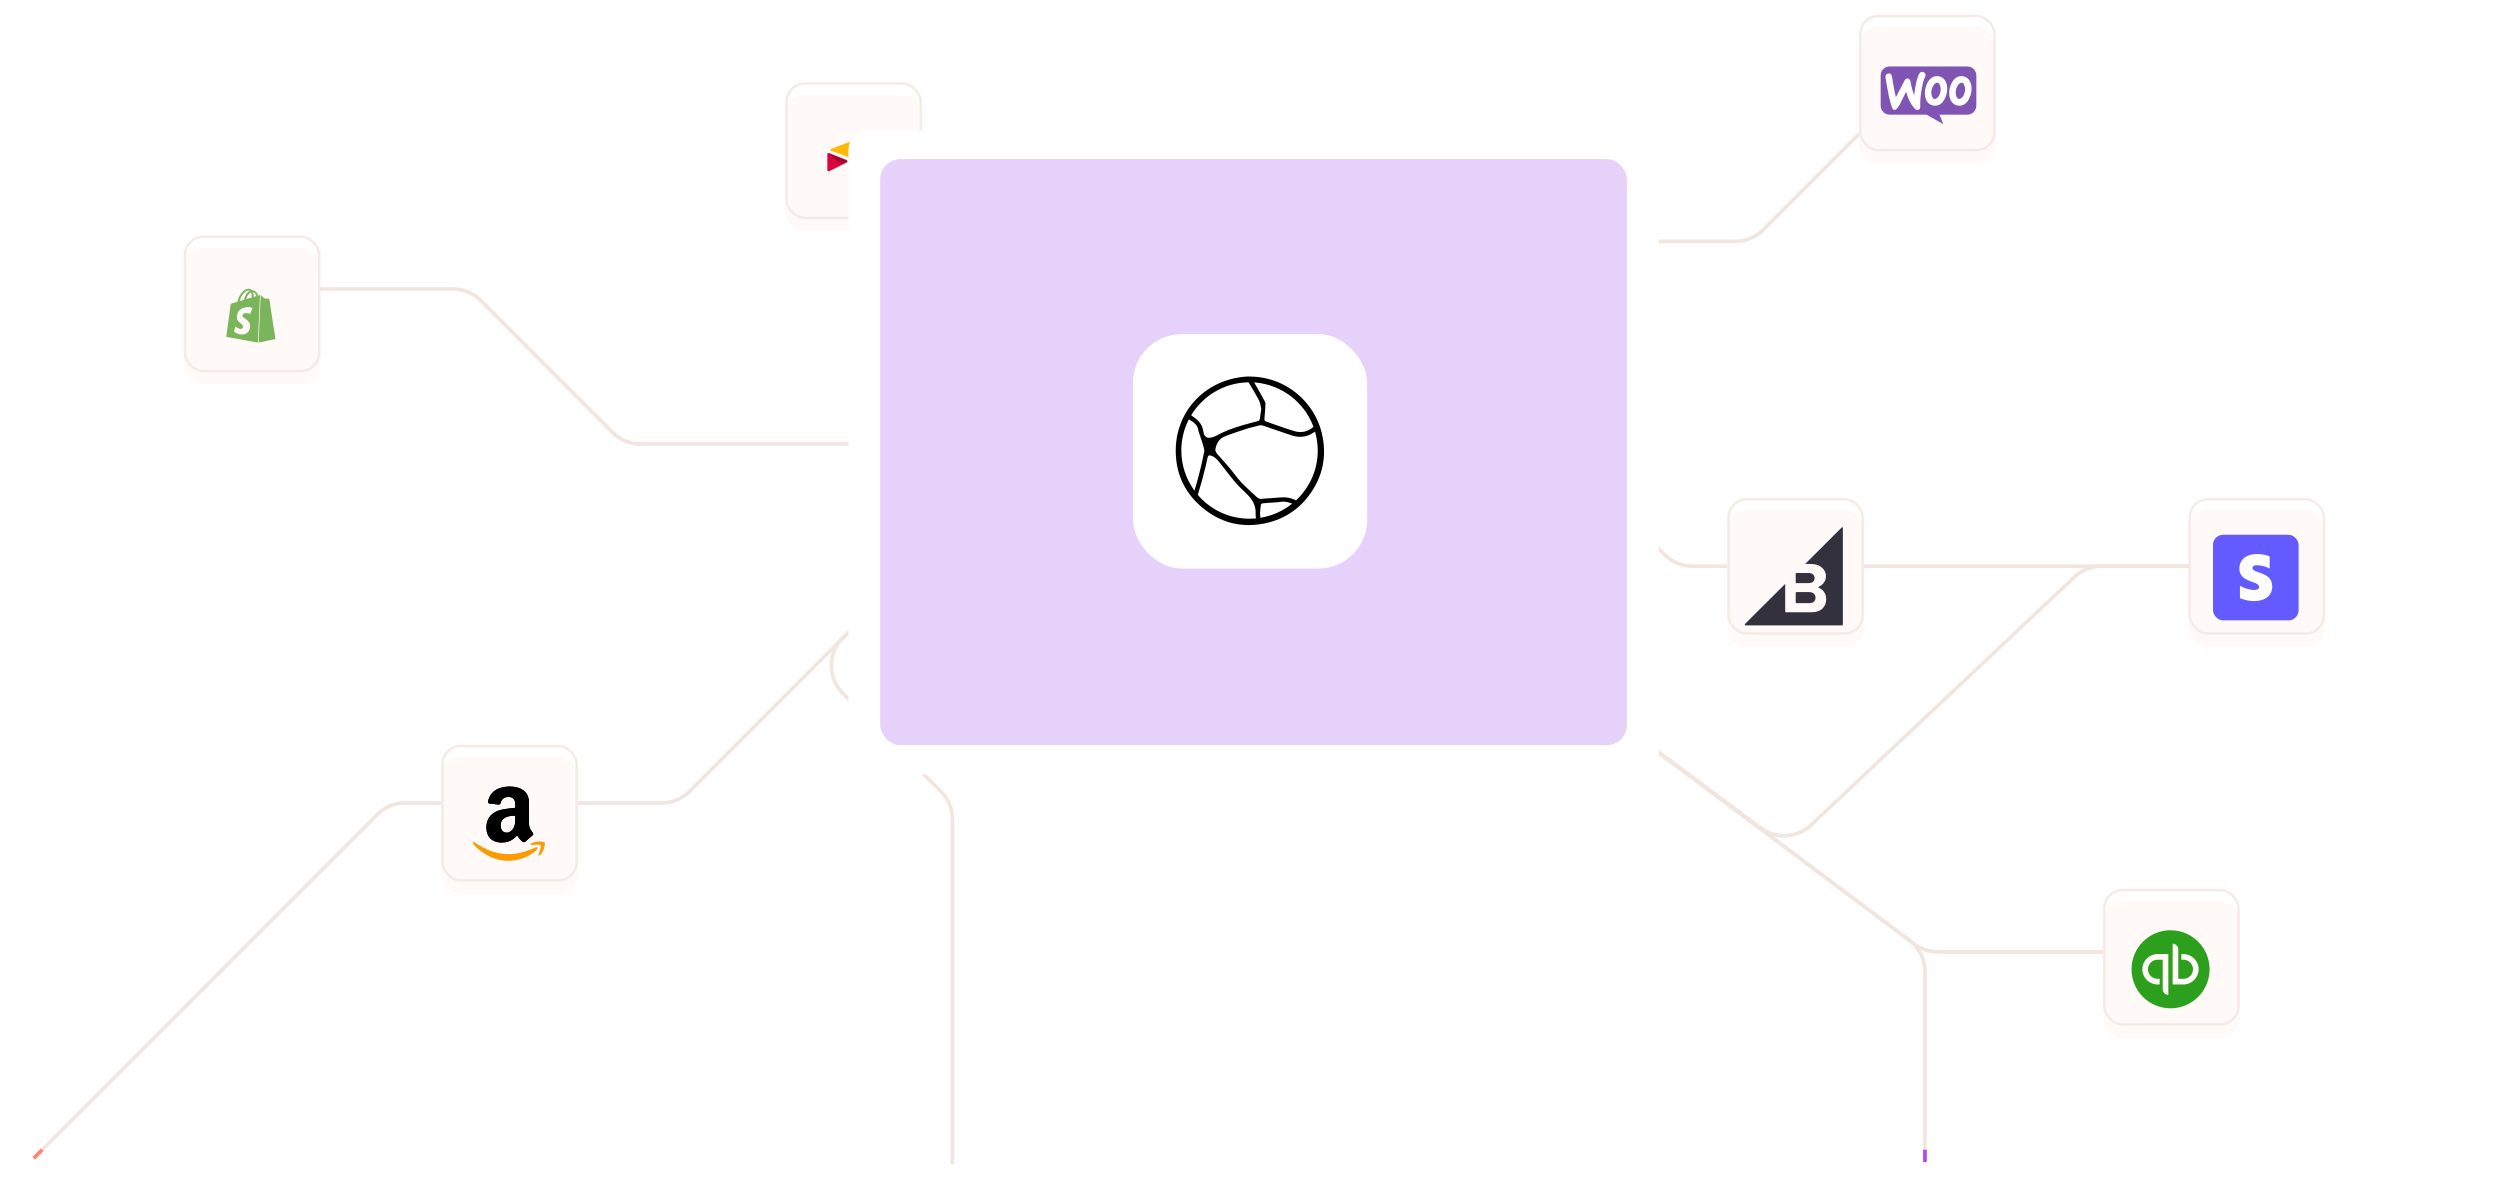 <svg width="993" height="470" viewBox="0 0 993 470" fill="none" xmlns="http://www.w3.org/2000/svg">
<g clip-path="url(#clip0_14583_5611)">
<path d="M491.243 156.974H393.95C389.838 156.974 385.892 155.338 382.985 152.428L348.45 117.871C345.542 114.961 343.908 111.014 343.908 106.897V82.772" stroke="#F1E5DF" stroke-width="1.454"/>
<path d="M878.481 378.122H769.748C766.398 378.122 763.138 377.037 760.456 375.028L624.292 273.067C621.61 271.058 618.35 269.973 615 269.973H530.984C522.418 269.973 515.475 263.024 515.475 254.454V230.69" stroke="#F1E5DF" stroke-width="1.454"/>
<path d="M764.588 461.537V385.892C764.588 381.001 762.284 376.396 758.37 373.466L624.292 273.067C621.61 271.058 618.35 269.973 615 269.973H530.984C522.418 269.973 515.475 263.024 515.475 254.454V230.69" stroke="#F1E5DF" stroke-width="1.454"/>
<path d="M895.444 224.87H834.71C830.761 224.87 826.961 226.378 824.084 229.086L719.279 327.753C713.806 332.905 705.431 333.391 699.401 328.906L624.28 273.036C621.605 271.046 618.361 269.973 615.028 269.973H530.984C522.418 269.973 515.475 263.024 515.475 254.454V230.69" stroke="#F1E5DF" stroke-width="1.454"/>
<path d="M13.374 460.082L149.866 323.5C152.774 320.59 156.719 318.955 160.832 318.955H262.848C266.96 318.955 270.905 317.32 273.813 314.41L373.776 214.381C376.684 211.471 380.629 209.836 384.742 209.836H487.366" stroke="#F1E5DF" stroke-width="1.454"/>
<path d="M494.635 182.193L576.362 100.413C579.269 97.503 583.215 95.868 587.327 95.868H689.343C693.456 95.868 697.401 94.233 700.309 91.322L761.499 30.092C764.407 27.181 768.352 25.546 772.465 25.546" stroke="#F1E5DF" stroke-width="1.454"/>
<path d="M487.366 209.836H384.742C380.629 209.836 376.684 211.471 373.776 214.381L334.762 253.421C328.704 259.483 328.704 269.308 334.762 275.369L373.776 314.41C376.684 317.32 378.318 321.217 378.318 325.333C378.318 354.951 378.318 444.59 378.318 462.507" stroke="#F1E5DF" stroke-width="1.454"/>
<path d="M477.672 176.373H254.37C250.257 176.373 246.312 174.738 243.404 171.828L190.938 119.326C188.03 116.417 184.085 114.781 179.972 114.781H122.421" stroke="#F1E5DF" stroke-width="1.454"/>
<path d="M895.444 224.87H672.142C668.029 224.87 664.084 223.235 661.176 220.325L608.709 167.824C605.801 164.914 601.856 163.279 597.744 163.279H540.193" stroke="#F1E5DF" stroke-width="1.454"/>
<path d="M491.243 156.974H393.95C389.838 156.974 385.892 155.338 382.985 152.428L348.45 117.871C345.542 114.961 343.908 111.014 343.908 106.897V82.772" stroke="#FFBA17" stroke-width="1.454" stroke-dasharray="4.85 775.7"/>
<path d="M878.481 378.122H769.748C766.398 378.122 763.138 377.037 760.456 375.028L624.292 273.067C621.61 271.058 618.35 269.973 615 269.973H530.984C522.418 269.973 515.475 263.024 515.475 254.454V230.69" stroke="#B148F1" stroke-width="1.454" stroke-dasharray="4.85 484.81"/>
<path d="M764.588 461.537V385.892C764.588 381.001 762.284 376.396 758.37 373.466L624.292 273.067C621.61 271.058 618.35 269.973 615 269.973H530.984C522.418 269.973 515.475 263.024 515.475 254.454V230.69" stroke="#B148F1" stroke-width="1.454" stroke-dasharray="4.85 484.81"/>
<path d="M895.444 224.87H834.71C830.761 224.87 826.961 226.378 824.084 229.086L719.279 327.753C713.806 332.905 705.431 333.391 699.401 328.906L624.28 273.036C621.605 271.046 618.361 269.973 615.028 269.973H530.984C522.418 269.973 515.475 263.024 515.475 254.454V230.69" stroke="#B148F1" stroke-width="1.454" stroke-dasharray="4.85 484.81"/>
<path d="M13.374 460.082L149.866 323.5C152.774 320.59 156.719 318.955 160.832 318.955H262.848C266.96 318.955 270.905 317.32 273.813 314.41L373.776 214.381C376.684 211.471 380.629 209.836 384.742 209.836H487.366" stroke="#FF866F" stroke-width="1.454" stroke-dasharray="4.85 484.81"/>
<path d="M494.635 182.193L576.362 100.413C579.269 97.503 583.215 95.868 587.327 95.868H689.343C693.456 95.868 697.401 94.233 700.309 91.322L761.499 30.092C764.407 27.181 768.352 25.546 772.465 25.546" stroke="#30A5FF" stroke-width="1.454" stroke-dasharray="4.85 484.81"/>
<path d="M487.366 209.836H384.742C380.629 209.836 376.684 211.471 373.776 214.381L334.762 253.421C328.704 259.483 328.704 269.308 334.762 275.369L373.776 314.41C376.684 317.32 378.318 321.217 378.318 325.333C378.318 354.951 378.318 444.59 378.318 462.507" stroke="#FF866F" stroke-width="1.454" stroke-dasharray="3.88 484.81"/>
<path d="M477.672 176.373H254.37C250.257 176.373 246.312 174.738 243.404 171.828L190.938 119.326C188.03 116.417 184.085 114.781 179.972 114.781H122.421" stroke="#FFBA17" stroke-width="1.454" stroke-dasharray="4.85 484.81"/>
<path d="M895.444 224.87H672.142C668.029 224.87 664.084 223.235 661.176 220.325L608.709 167.824C605.801 164.914 601.856 163.279 597.744 163.279H540.193" stroke="#30A5FF" stroke-width="1.454" stroke-dasharray="4.85 484.81"/>
</g>
<g filter="url(#filter0_di_14583_5611)">
<rect x="72.986" y="93.541" width="54.281" height="54.317" rx="7.757" fill="#FFF9F7" shape-rendering="crispEdges"/>
<g clip-path="url(#clip1_14583_5611)">
<g clip-path="url(#clip2_14583_5611)">
<path d="M102.73 131.205L109.406 129.812C109.406 129.812 106.997 114.095 106.977 113.991C106.961 113.887 106.872 113.82 106.782 113.82C106.692 113.82 104.997 113.698 104.997 113.698C104.997 113.698 103.818 112.561 103.666 112.439C103.624 112.406 103.597 112.388 103.554 112.373L102.708 131.205H102.73ZM99.374 119.896C99.374 119.896 98.624 119.517 97.732 119.517C96.394 119.517 96.341 120.326 96.341 120.535C96.341 121.635 99.338 122.066 99.338 124.666C99.338 126.714 98.006 128.021 96.187 128.021C94.009 128.021 92.912 126.714 92.912 126.714L93.51 124.853C93.51 124.853 94.661 125.804 95.619 125.804C96.244 125.804 96.521 125.318 96.521 124.972C96.521 123.528 94.066 123.461 94.066 121.082C94.034 119.086 95.519 117.142 98.532 117.142C99.695 117.142 100.267 117.464 100.267 117.464L99.392 119.887L99.374 119.896ZM98.874 110.548C99 110.548 99.125 110.582 99.249 110.669C98.338 111.084 97.339 112.131 96.928 114.231C96.321 114.421 95.732 114.592 95.18 114.747C95.661 113.154 96.821 110.557 98.874 110.557V110.548ZM100.017 113.18V113.3C99.319 113.507 98.552 113.732 97.802 113.957C98.233 112.371 99.035 111.597 99.731 111.306C99.909 111.753 100.017 112.355 100.017 113.18ZM100.515 111.186C101.158 111.252 101.571 111.96 101.838 112.752C101.515 112.854 101.158 112.959 100.766 113.079V112.854C100.766 112.183 100.677 111.631 100.515 111.185V111.186ZM103.284 112.337C103.265 112.337 103.228 112.355 103.212 112.355C103.195 112.355 102.944 112.422 102.551 112.543C102.16 111.442 101.463 110.428 100.23 110.428H100.124C99.767 109.994 99.336 109.808 98.962 109.808C96.088 109.808 94.715 113.267 94.285 115.024C93.18 115.35 92.376 115.592 92.286 115.626C91.662 115.816 91.644 115.833 91.572 116.402C91.503 116.814 89.879 128.951 89.879 128.951L102.426 131.224L103.284 112.337Z" fill="#7AB55C"/>
</g>
</g>
</g>
<rect x="73.471" y="94.026" width="53.312" height="53.347" rx="7.272" stroke="#F5EAE6" stroke-width="0.97"/>
<g filter="url(#filter1_di_14583_5611)">
<rect x="175.248" y="295.834" width="54.281" height="54.317" rx="7.757" fill="#FFF9F7" shape-rendering="crispEdges"/>
<g clip-path="url(#clip3_14583_5611)">
<path d="M212.826 331.779C200.682 337.558 193.146 332.723 188.321 329.786C188.023 329.601 187.515 329.829 187.956 330.335C189.563 332.284 194.83 336.981 201.706 336.981C208.586 336.981 212.679 333.227 213.191 332.572C213.699 331.923 213.34 331.564 212.826 331.779H212.826ZM216.237 329.895C215.911 329.471 214.254 329.392 213.211 329.52C212.167 329.644 210.599 330.282 210.735 330.666C210.805 330.809 210.948 330.745 211.666 330.68C212.385 330.608 214.4 330.354 214.82 330.903C215.242 331.456 214.177 334.089 213.983 334.514C213.795 334.938 214.055 335.048 214.408 334.765C214.756 334.482 215.386 333.75 215.809 332.714C216.229 331.672 216.485 330.219 216.237 329.895Z" fill="#FF9900"/>
<path fill-rule="evenodd" clip-rule="evenodd" d="M204.661 319.986C204.661 321.503 204.699 322.767 203.933 324.114C203.314 325.209 202.334 325.882 201.239 325.882C199.745 325.882 198.874 324.743 198.874 323.063C198.874 319.745 201.847 319.143 204.661 319.143V319.986ZM208.586 329.474C208.329 329.704 207.957 329.72 207.666 329.567C206.374 328.494 206.144 327.996 205.433 326.972C203.298 329.151 201.787 329.802 199.016 329.802C195.743 329.802 193.191 327.782 193.191 323.736C193.191 320.577 194.905 318.426 197.341 317.375C199.454 316.444 202.405 316.28 204.661 316.022V315.519C204.661 314.594 204.732 313.499 204.19 312.699C203.714 311.982 202.805 311.687 202.006 311.687C200.522 311.687 199.197 312.447 198.874 314.024C198.808 314.375 198.551 314.72 198.201 314.736L194.423 314.331C194.106 314.26 193.755 314.002 193.843 313.515C194.713 308.938 198.847 307.559 202.547 307.559C204.442 307.559 206.916 308.062 208.411 309.497C210.305 311.265 210.124 313.625 210.124 316.192V322.258C210.124 324.081 210.88 324.88 211.592 325.866C211.843 326.216 211.898 326.638 211.581 326.901C210.787 327.563 209.374 328.795 208.597 329.485L208.586 329.474" fill="black"/>
<path d="M212.826 331.779C200.682 337.558 193.146 332.723 188.321 329.786C188.023 329.601 187.515 329.829 187.956 330.335C189.563 332.284 194.83 336.981 201.706 336.981C208.586 336.981 212.679 333.227 213.191 332.572C213.699 331.923 213.34 331.564 212.826 331.779H212.826ZM216.237 329.895C215.911 329.471 214.254 329.392 213.211 329.52C212.167 329.644 210.599 330.282 210.735 330.666C210.805 330.809 210.948 330.745 211.666 330.68C212.385 330.608 214.4 330.354 214.82 330.903C215.242 331.456 214.177 334.089 213.983 334.514C213.795 334.938 214.055 335.048 214.408 334.765C214.756 334.482 215.386 333.75 215.809 332.714C216.229 331.672 216.485 330.219 216.237 329.895Z" fill="#FF9900"/>
<path fill-rule="evenodd" clip-rule="evenodd" d="M204.661 319.986C204.661 321.503 204.699 322.767 203.933 324.114C203.314 325.209 202.334 325.882 201.239 325.882C199.745 325.882 198.874 324.743 198.874 323.063C198.874 319.745 201.847 319.143 204.661 319.143V319.986ZM208.586 329.474C208.329 329.704 207.957 329.72 207.666 329.567C206.374 328.494 206.144 327.996 205.433 326.972C203.298 329.151 201.787 329.802 199.016 329.802C195.743 329.802 193.191 327.782 193.191 323.736C193.191 320.577 194.905 318.426 197.341 317.375C199.454 316.444 202.405 316.28 204.661 316.022V315.519C204.661 314.594 204.732 313.499 204.19 312.699C203.714 311.982 202.805 311.687 202.006 311.687C200.522 311.687 199.197 312.447 198.874 314.024C198.808 314.375 198.551 314.72 198.201 314.736L194.423 314.331C194.106 314.26 193.755 314.002 193.843 313.515C194.713 308.938 198.847 307.559 202.547 307.559C204.442 307.559 206.916 308.062 208.411 309.497C210.305 311.265 210.124 313.625 210.124 316.192V322.258C210.124 324.081 210.88 324.88 211.592 325.866C211.843 326.216 211.898 326.638 211.581 326.901C210.787 327.563 209.374 328.795 208.597 329.485L208.586 329.474" fill="black"/>
</g>
</g>
<rect x="175.733" y="296.319" width="53.312" height="53.347" rx="7.272" stroke="#F5EAE6" stroke-width="0.97"/>
<g filter="url(#filter2_di_14583_5611)">
<rect x="311.921" y="32.706" width="54.281" height="54.317" rx="7.757" fill="#FFF9F7" shape-rendering="crispEdges"/>
<g clip-path="url(#clip4_14583_5611)">
<path d="M337.524 51.486L330.184 54.244C329.775 54.398 329.78 54.924 330.19 55.072L337.562 57.727C338.209 57.96 338.93 57.96 339.578 57.727L346.949 55.072C347.36 54.924 347.364 54.398 346.956 54.244L339.616 51.486C338.946 51.234 338.194 51.234 337.524 51.486Z" fill="#FFBA05"/>
</g>
<g clip-path="url(#clip5_14583_5611)">
<path d="M340.24 59.818V67.543C340.24 67.91 340.592 68.162 340.917 68.026L349.17 64.654C349.358 64.575 349.481 64.383 349.481 64.17V56.446C349.481 56.078 349.13 55.827 348.805 55.962L340.552 59.334C340.364 59.413 340.24 59.605 340.24 59.818Z" fill="#39CAFF"/>
</g>
<g clip-path="url(#clip6_14583_5611)">
<path d="M336.37 59.673L334.166 60.765L333.942 60.876L329.289 63.164C328.994 63.31 328.617 63.09 328.617 62.753V56.393C328.617 56.271 328.678 56.166 328.759 56.087C328.794 56.052 328.832 56.023 328.872 56.001C328.983 55.932 329.142 55.914 329.277 55.969L336.333 58.838C336.692 58.984 336.72 59.499 336.37 59.673Z" fill="#DC043B"/>
</g>
<g clip-path="url(#clip7_14583_5611)">
<path d="M336.37 59.354L334.166 60.356L328.759 56.063C328.793 56.031 328.832 56.005 328.872 55.984C328.983 55.921 329.142 55.904 329.277 55.954L336.333 58.587C336.692 58.721 336.72 59.195 336.37 59.354Z" fill="black" fill-opacity="0.25"/>
</g>
</g>
<rect x="312.405" y="33.191" width="53.312" height="53.347" rx="7.272" stroke="#F5EAE6" stroke-width="0.97"/>
<g filter="url(#filter3_di_14583_5611)">
<rect x="869.273" y="197.821" width="54.281" height="54.317" rx="7.757" fill="#FFF9F7" shape-rendering="crispEdges"/>
<g clip-path="url(#clip8_14583_5611)">
<path fill-rule="evenodd" clip-rule="evenodd" d="M879 207.559H913V241.559H879V207.559Z" fill="#635BFF"/>
<path fill-rule="evenodd" clip-rule="evenodd" d="M894.674 220.776C894.674 219.977 895.328 219.662 896.416 219.662C897.98 219.662 899.952 220.138 901.516 220.98V216.152C899.808 215.472 898.125 215.208 896.425 215.208C892.251 215.208 889.48 217.384 889.48 221.022C889.48 226.692 897.292 225.791 897.292 228.239C897.292 229.182 896.467 229.488 895.32 229.488C893.611 229.488 891.435 228.791 889.71 227.848V232.735C891.622 233.56 893.552 233.908 895.32 233.908C899.595 233.908 902.536 231.792 902.536 228.111C902.502 221.991 894.674 223.079 894.674 220.776Z" fill="white"/>
</g>
</g>
<rect x="869.758" y="198.306" width="53.312" height="53.347" rx="7.272" stroke="#F5EAE6" stroke-width="0.97"/>
<g filter="url(#filter4_di_14583_5611)">
<rect x="686.074" y="197.821" width="54.281" height="54.317" rx="7.757" fill="#FFF9F7" shape-rendering="crispEdges"/>
<path d="M713.557 226.762H718.474C719.872 226.762 720.758 225.992 720.758 224.756C720.758 223.59 719.872 222.75 718.474 222.75H713.557C713.394 222.75 713.254 222.89 713.254 223.03V226.483C713.277 226.645 713.394 226.762 713.557 226.762Z" fill="#34313F"/>
<path d="M713.557 234.717H718.637C720.198 234.717 721.131 233.924 721.131 232.524C721.131 231.311 720.245 230.331 718.637 230.331H713.557C713.394 230.331 713.254 230.471 713.254 230.611V234.414C713.277 234.6 713.394 234.717 713.557 234.717Z" fill="#34313F"/>
<path d="M731.548 204.644L717.006 219.155H719.383C723.088 219.155 725.279 221.488 725.279 224.031C725.279 226.037 723.927 227.507 722.483 228.16C722.25 228.253 722.25 228.58 722.506 228.673C724.184 229.326 725.372 231.076 725.372 233.129C725.372 236.022 723.438 238.331 719.686 238.331H709.386C709.223 238.331 709.083 238.191 709.083 238.051V227.064L693.119 242.975C692.91 243.185 693.049 243.558 693.352 243.558H731.734C731.874 243.558 731.99 243.441 731.99 243.301V204.854C732.06 204.598 731.734 204.458 731.548 204.644Z" fill="#34313F"/>
</g>
<rect x="686.559" y="198.306" width="53.312" height="53.347" rx="7.272" stroke="#F5EAE6" stroke-width="0.97"/>
<g filter="url(#filter5_di_14583_5611)">
<rect x="738.417" y="5.82" width="54.281" height="54.317" rx="7.757" fill="#FFF9F7" shape-rendering="crispEdges"/>
<g clip-path="url(#clip9_14583_5611)">
<path d="M750.527 21.559H781.458C783.416 21.559 785 23.163 785 25.146V37.103C785 39.086 783.416 40.69 781.458 40.69H770.366L771.888 44.466L765.193 40.69H750.543C748.585 40.69 747 39.086 747 37.103V25.146C746.985 23.179 748.569 21.559 750.527 21.559Z" fill="#7F54B3"/>
<path d="M749.164 24.828C749.38 24.531 749.705 24.375 750.137 24.343C750.925 24.281 751.373 24.656 751.481 25.47C751.96 28.739 752.485 31.508 753.041 33.777L756.424 27.253C756.733 26.659 757.119 26.346 757.583 26.315C758.262 26.268 758.679 26.706 758.849 27.629C759.236 29.709 759.73 31.477 760.317 32.979C760.718 29.005 761.398 26.143 762.356 24.375C762.588 23.937 762.927 23.718 763.375 23.686C763.731 23.655 764.055 23.765 764.349 23.999C764.642 24.234 764.797 24.531 764.827 24.891C764.843 25.172 764.797 25.407 764.673 25.642C764.071 26.768 763.576 28.661 763.175 31.289C762.788 33.839 762.649 35.826 762.742 37.249C762.773 37.641 762.711 37.985 762.557 38.282C762.371 38.626 762.093 38.814 761.738 38.845C761.336 38.876 760.919 38.689 760.518 38.266C759.081 36.78 757.938 34.559 757.104 31.602C756.1 33.604 755.359 35.106 754.88 36.108C753.968 37.875 753.196 38.783 752.547 38.83C752.13 38.861 751.775 38.501 751.466 37.75C750.678 35.701 749.828 31.743 748.917 25.877C748.855 25.47 748.948 25.11 749.164 24.828L749.164 24.828ZM782.361 27.284C781.804 26.299 780.986 25.704 779.889 25.47C779.596 25.407 779.317 25.376 779.055 25.376C777.572 25.376 776.367 26.158 775.425 27.722C774.622 29.052 774.22 30.523 774.22 32.134C774.22 33.339 774.467 34.371 774.961 35.231C775.518 36.217 776.336 36.812 777.433 37.046C777.726 37.109 778.004 37.14 778.267 37.14C779.765 37.14 780.97 36.358 781.897 34.793C782.7 33.448 783.102 31.977 783.102 30.366C783.117 29.146 782.855 28.129 782.361 27.284ZM780.414 31.618C780.198 32.65 779.812 33.417 779.24 33.933C778.792 34.34 778.375 34.512 777.989 34.434C777.618 34.355 777.309 34.027 777.078 33.417C776.892 32.932 776.8 32.447 776.8 31.993C776.8 31.602 776.83 31.211 776.908 30.851C777.047 30.21 777.309 29.584 777.726 28.99C778.236 28.223 778.777 27.91 779.333 28.02C779.704 28.098 780.013 28.426 780.244 29.037C780.43 29.521 780.522 30.006 780.522 30.46C780.522 30.867 780.491 31.258 780.414 31.618ZM772.691 27.284C772.134 26.299 771.3 25.704 770.219 25.47C769.926 25.407 769.648 25.376 769.385 25.376C767.902 25.376 766.697 26.158 765.755 27.722C764.952 29.052 764.55 30.523 764.55 32.134C764.55 33.339 764.797 34.371 765.291 35.231C765.848 36.217 766.666 36.812 767.763 37.046C768.056 37.109 768.334 37.14 768.597 37.14C770.095 37.14 771.3 36.358 772.227 34.793C773.03 33.448 773.432 31.977 773.432 30.366C773.432 29.146 773.185 28.129 772.691 27.284ZM770.729 31.618C770.513 32.65 770.126 33.417 769.555 33.933C769.107 34.34 768.69 34.512 768.304 34.434C767.933 34.355 767.624 34.027 767.392 33.417C767.207 32.932 767.114 32.447 767.114 31.993C767.114 31.602 767.145 31.211 767.222 30.851C767.361 30.21 767.624 29.584 768.041 28.99C768.551 28.223 769.091 27.91 769.648 28.02C770.018 28.098 770.327 28.426 770.559 29.037C770.744 29.521 770.837 30.006 770.837 30.46C770.852 30.867 770.806 31.258 770.729 31.618Z" fill="white"/>
</g>
</g>
<rect x="738.901" y="6.305" width="53.312" height="53.347" rx="7.272" stroke="#F5EAE6" stroke-width="0.97"/>
<g filter="url(#filter6_di_14583_5611)">
<rect x="835.347" y="353.061" width="54.281" height="54.317" rx="7.757" fill="#FFF9F7" shape-rendering="crispEdges"/>
<g clip-path="url(#clip10_14583_5611)">
<g clip-path="url(#clip11_14583_5611)">
<path d="M862.147 364.64C858.036 364.64 854.093 366.274 851.186 369.182C848.279 372.09 846.646 376.035 846.646 380.148C846.646 384.261 848.279 388.205 851.186 391.114C854.093 394.022 858.036 395.656 862.147 395.656C866.258 395.656 870.201 394.022 873.108 391.114C876.015 388.205 877.648 384.261 877.648 380.148C877.648 376.035 876.015 372.09 873.108 369.182C870.201 366.274 866.258 364.64 862.147 364.64ZM862.976 369.982C864.211 369.982 865.211 370.984 865.211 372.221V383.939H867.278C869.362 383.939 871.059 382.239 871.059 380.148C871.059 378.058 869.362 376.358 867.277 376.358H866.418V374.117H867.277C870.6 374.117 873.294 376.818 873.294 380.148C873.294 383.479 870.6 386.179 867.277 386.179H862.976V369.982ZM856.959 374.116H861.259V390.314C860.025 390.314 859.025 389.311 859.025 388.074V376.356H856.959C854.873 376.356 853.177 378.057 853.177 380.147C853.177 382.238 854.873 383.938 856.959 383.938H857.819V386.178H856.959C853.636 386.178 850.942 383.478 850.942 380.147C850.942 376.817 853.636 374.116 856.959 374.116Z" fill="#2CA01C"/>
</g>
</g>
</g>
<rect x="835.832" y="353.545" width="53.312" height="53.347" rx="7.272" stroke="#F5EAE6" stroke-width="0.97"/>
<g filter="url(#filter7_d_14583_5611)">
<rect x="336" y="50.559" width="321.81" height="256.066" rx="8.045" fill="white"/>
<g filter="url(#filter8_d_14583_5611)">
<rect x="450.378" y="135.914" width="93.054" height="93.115" rx="19.393" fill="black"/>
</g>
<g filter="url(#filter9_d_14583_5611)">
<rect x="450.378" y="135.914" width="93.054" height="93.115" rx="19.393" fill="black"/>
</g>
<rect x="348.601" y="62.198" width="296.608" height="232.787" rx="8.045" fill="#E5D1FA"/>
</g>
<g filter="url(#filter10_d_14583_5611)">
<rect x="450" y="131.559" width="93.054" height="93.115" rx="19.393" fill="white"/>
</g>
<path d="M524.977 171.859C522.199 160.357 511.251 149.157 495.187 149.57C478.408 150.615 465.727 164.182 467.102 181.628C467.79 190.462 472.026 197.589 479.15 202.872C485.889 207.881 493.536 209.532 501.706 208.018C509.023 206.67 515.212 203.01 519.751 197.011C525.445 189.526 527.205 181.023 524.977 171.859ZM498.9 151.964C509.243 152.954 517.908 159.751 521.539 169.08C521.594 169.245 521.649 169.41 521.731 169.548C519.503 171.447 516.89 172.107 514.057 171.227C510.371 170.098 506.767 168.777 503.109 167.512C502.201 167.209 502.146 166.879 502.256 165.943C502.449 164.072 502.586 162.201 502.641 160.302C502.669 159.861 502.339 159.394 502.119 158.953C501.706 158.128 501.238 157.33 500.798 156.532C499.946 154.991 499.065 153.477 498.185 151.936C498.158 151.909 498.158 151.881 498.13 151.854C498.405 151.909 498.653 151.936 498.9 151.964ZM473.511 164.319C474.694 162.503 476.069 160.825 477.637 159.339C479.013 157.99 480.553 156.807 482.259 155.789C482.341 155.734 482.451 155.679 482.534 155.624C482.561 155.596 482.589 155.596 482.616 155.569C486.302 153.395 490.566 152.074 495.104 151.881C495.379 151.881 495.627 151.854 495.902 151.854C495.93 151.881 495.957 151.909 495.985 151.964C497.442 154.33 498.873 156.724 500.138 159.201C500.661 160.247 500.743 161.54 500.963 162.476C500.743 163.989 500.578 165.172 500.413 166.383C500.331 166.934 500.028 167.181 499.505 167.319C497.498 167.842 495.49 168.31 493.509 168.915C489.933 169.988 486.412 171.199 483.166 173.043C482.231 173.566 481.296 173.813 480.278 173.896C479.343 173.978 478.38 173.208 478.16 172.245C477.94 171.364 477.83 170.429 477.5 169.575C476.73 167.567 475.134 166.301 473.401 165.145C473.319 165.09 473.236 165.035 473.154 164.98C473.264 164.705 473.374 164.512 473.511 164.319ZM474.447 194.892C474.309 194.699 474.171 194.507 474.034 194.314C471.008 189.939 469.22 184.628 469.22 178.932C469.22 174.721 470.183 170.731 471.916 167.181C472.026 166.989 472.108 166.796 472.218 166.576C473.566 167.319 474.887 168.172 475.602 169.603C475.877 170.181 475.932 170.869 476.124 171.474C476.647 173.125 477.225 174.749 477.747 176.4C478.022 177.253 478.188 178.106 478.38 178.987C477.995 180.83 477.665 182.647 477.252 184.408C476.73 186.664 476.124 188.948 475.519 191.205C475.189 192.415 474.804 193.654 474.447 194.892ZM498.268 205.954C497.608 206.009 496.975 206.037 496.315 206.037C488.338 206.037 481.131 202.57 476.179 197.039C476.042 196.873 475.904 196.736 475.767 196.571C476.345 194.645 476.922 192.718 477.445 190.792C477.995 188.783 478.518 186.747 479.013 184.71C479.26 183.665 479.48 182.619 479.7 181.573C479.838 181.051 480.113 180.775 480.718 180.913C482.259 181.243 483.276 182.316 484.212 183.445C486.385 186.141 488.42 188.921 490.648 191.562C492.106 193.296 493.866 194.782 495.462 196.433C497.553 198.58 498.928 201.001 498.735 204.138C498.708 204.716 498.79 205.322 498.873 205.927C498.708 205.927 498.488 205.927 498.268 205.954ZM512.847 200.368C509.491 202.955 505.502 204.799 501.156 205.569C500.991 205.597 500.798 205.624 500.633 205.652C500.578 205.294 500.551 204.964 500.523 204.606C500.496 204.331 500.523 204.028 500.523 203.753C500.496 203.753 500.496 203.753 500.468 203.753C500.578 202.652 500.661 201.551 500.826 200.478C500.853 200.258 501.266 199.955 501.513 199.928C503.081 199.763 504.649 199.68 506.217 199.57C506.988 199.515 507.785 199.488 508.555 199.35C510.233 199.048 511.746 199.46 513.259 200.038C513.122 200.176 512.984 200.286 512.847 200.368ZM515.212 198.332C515.074 198.47 514.91 198.607 514.772 198.772C512.819 197.699 510.646 197.369 508.363 197.589C506.382 197.782 504.402 197.892 502.394 198.029C502.146 198.057 501.899 198.029 501.679 198.084C500.688 198.359 499.863 198.057 499.148 197.396C497.085 195.47 494.912 193.599 492.986 191.535C491.336 189.774 489.988 187.765 488.448 185.921C486.825 183.995 485.092 182.179 483.469 180.28C483.084 179.84 482.891 179.207 482.699 178.876C483.029 176.18 484.212 174.254 486.467 173.345C489.465 172.135 492.574 171.172 495.654 170.153C497.03 169.713 498.46 169.52 499.808 169.053C500.771 168.722 501.569 168.998 502.394 169.3C505.97 170.511 509.518 171.777 513.122 172.96C516.147 173.951 519.063 173.648 521.759 171.804C521.979 171.667 522.144 171.529 522.309 171.447C522.364 171.667 522.419 171.887 522.501 172.079C523.079 174.281 523.409 176.62 523.409 179.014C523.409 186.527 520.273 193.406 515.212 198.332Z" fill="black"/>
<defs>
<filter id="filter0_di_14583_5611" x="69.108" y="93.541" width="62.038" height="62.074" filterUnits="userSpaceOnUse" color-interpolation-filters="sRGB">
<feFlood flood-opacity="0" result="BackgroundImageFix"/>
<feColorMatrix in="SourceAlpha" type="matrix" values="0 0 0 0 0 0 0 0 0 0 0 0 0 0 0 0 0 0 127 0" result="hardAlpha"/>
<feOffset dy="3.879"/>
<feGaussianBlur stdDeviation="1.939"/>
<feComposite in2="hardAlpha" operator="out"/>
<feColorMatrix type="matrix" values="0 0 0 0 0.533 0 0 0 0 0.412 0 0 0 0 0.227 0 0 0 0.11 0"/>
<feBlend mode="normal" in2="BackgroundImageFix" result="effect1_dropShadow_14583_5611"/>
<feBlend mode="normal" in="SourceGraphic" in2="effect1_dropShadow_14583_5611" result="shape"/>
<feColorMatrix in="SourceAlpha" type="matrix" values="0 0 0 0 0 0 0 0 0 0 0 0 0 0 0 0 0 0 127 0" result="hardAlpha"/>
<feOffset dy="0.97"/>
<feComposite in2="hardAlpha" operator="arithmetic" k2="-1" k3="1"/>
<feColorMatrix type="matrix" values="0 0 0 0 1 0 0 0 0 1 0 0 0 0 1 0 0 0 0.5 0"/>
<feBlend mode="normal" in2="shape" result="effect2_innerShadow_14583_5611"/>
</filter>
<filter id="filter1_di_14583_5611" x="171.37" y="295.834" width="62.038" height="62.074" filterUnits="userSpaceOnUse" color-interpolation-filters="sRGB">
<feFlood flood-opacity="0" result="BackgroundImageFix"/>
<feColorMatrix in="SourceAlpha" type="matrix" values="0 0 0 0 0 0 0 0 0 0 0 0 0 0 0 0 0 0 127 0" result="hardAlpha"/>
<feOffset dy="3.879"/>
<feGaussianBlur stdDeviation="1.939"/>
<feComposite in2="hardAlpha" operator="out"/>
<feColorMatrix type="matrix" values="0 0 0 0 0.533 0 0 0 0 0.412 0 0 0 0 0.227 0 0 0 0.11 0"/>
<feBlend mode="normal" in2="BackgroundImageFix" result="effect1_dropShadow_14583_5611"/>
<feBlend mode="normal" in="SourceGraphic" in2="effect1_dropShadow_14583_5611" result="shape"/>
<feColorMatrix in="SourceAlpha" type="matrix" values="0 0 0 0 0 0 0 0 0 0 0 0 0 0 0 0 0 0 127 0" result="hardAlpha"/>
<feOffset dy="0.97"/>
<feComposite in2="hardAlpha" operator="arithmetic" k2="-1" k3="1"/>
<feColorMatrix type="matrix" values="0 0 0 0 1 0 0 0 0 1 0 0 0 0 1 0 0 0 0.5 0"/>
<feBlend mode="normal" in2="shape" result="effect2_innerShadow_14583_5611"/>
</filter>
<filter id="filter2_di_14583_5611" x="308.042" y="32.706" width="62.038" height="62.074" filterUnits="userSpaceOnUse" color-interpolation-filters="sRGB">
<feFlood flood-opacity="0" result="BackgroundImageFix"/>
<feColorMatrix in="SourceAlpha" type="matrix" values="0 0 0 0 0 0 0 0 0 0 0 0 0 0 0 0 0 0 127 0" result="hardAlpha"/>
<feOffset dy="3.879"/>
<feGaussianBlur stdDeviation="1.939"/>
<feComposite in2="hardAlpha" operator="out"/>
<feColorMatrix type="matrix" values="0 0 0 0 0.533 0 0 0 0 0.412 0 0 0 0 0.227 0 0 0 0.11 0"/>
<feBlend mode="normal" in2="BackgroundImageFix" result="effect1_dropShadow_14583_5611"/>
<feBlend mode="normal" in="SourceGraphic" in2="effect1_dropShadow_14583_5611" result="shape"/>
<feColorMatrix in="SourceAlpha" type="matrix" values="0 0 0 0 0 0 0 0 0 0 0 0 0 0 0 0 0 0 127 0" result="hardAlpha"/>
<feOffset dy="0.97"/>
<feComposite in2="hardAlpha" operator="arithmetic" k2="-1" k3="1"/>
<feColorMatrix type="matrix" values="0 0 0 0 1 0 0 0 0 1 0 0 0 0 1 0 0 0 0.5 0"/>
<feBlend mode="normal" in2="shape" result="effect2_innerShadow_14583_5611"/>
</filter>
<filter id="filter3_di_14583_5611" x="865.394" y="197.821" width="62.038" height="62.074" filterUnits="userSpaceOnUse" color-interpolation-filters="sRGB">
<feFlood flood-opacity="0" result="BackgroundImageFix"/>
<feColorMatrix in="SourceAlpha" type="matrix" values="0 0 0 0 0 0 0 0 0 0 0 0 0 0 0 0 0 0 127 0" result="hardAlpha"/>
<feOffset dy="3.879"/>
<feGaussianBlur stdDeviation="1.939"/>
<feComposite in2="hardAlpha" operator="out"/>
<feColorMatrix type="matrix" values="0 0 0 0 0.533 0 0 0 0 0.412 0 0 0 0 0.227 0 0 0 0.11 0"/>
<feBlend mode="normal" in2="BackgroundImageFix" result="effect1_dropShadow_14583_5611"/>
<feBlend mode="normal" in="SourceGraphic" in2="effect1_dropShadow_14583_5611" result="shape"/>
<feColorMatrix in="SourceAlpha" type="matrix" values="0 0 0 0 0 0 0 0 0 0 0 0 0 0 0 0 0 0 127 0" result="hardAlpha"/>
<feOffset dy="0.97"/>
<feComposite in2="hardAlpha" operator="arithmetic" k2="-1" k3="1"/>
<feColorMatrix type="matrix" values="0 0 0 0 1 0 0 0 0 1 0 0 0 0 1 0 0 0 0.5 0"/>
<feBlend mode="normal" in2="shape" result="effect2_innerShadow_14583_5611"/>
</filter>
<filter id="filter4_di_14583_5611" x="682.195" y="197.821" width="62.038" height="62.074" filterUnits="userSpaceOnUse" color-interpolation-filters="sRGB">
<feFlood flood-opacity="0" result="BackgroundImageFix"/>
<feColorMatrix in="SourceAlpha" type="matrix" values="0 0 0 0 0 0 0 0 0 0 0 0 0 0 0 0 0 0 127 0" result="hardAlpha"/>
<feOffset dy="3.879"/>
<feGaussianBlur stdDeviation="1.939"/>
<feComposite in2="hardAlpha" operator="out"/>
<feColorMatrix type="matrix" values="0 0 0 0 0.533 0 0 0 0 0.412 0 0 0 0 0.227 0 0 0 0.11 0"/>
<feBlend mode="normal" in2="BackgroundImageFix" result="effect1_dropShadow_14583_5611"/>
<feBlend mode="normal" in="SourceGraphic" in2="effect1_dropShadow_14583_5611" result="shape"/>
<feColorMatrix in="SourceAlpha" type="matrix" values="0 0 0 0 0 0 0 0 0 0 0 0 0 0 0 0 0 0 127 0" result="hardAlpha"/>
<feOffset dy="0.97"/>
<feComposite in2="hardAlpha" operator="arithmetic" k2="-1" k3="1"/>
<feColorMatrix type="matrix" values="0 0 0 0 1 0 0 0 0 1 0 0 0 0 1 0 0 0 0.5 0"/>
<feBlend mode="normal" in2="shape" result="effect2_innerShadow_14583_5611"/>
</filter>
<filter id="filter5_di_14583_5611" x="734.538" y="5.82" width="62.038" height="62.074" filterUnits="userSpaceOnUse" color-interpolation-filters="sRGB">
<feFlood flood-opacity="0" result="BackgroundImageFix"/>
<feColorMatrix in="SourceAlpha" type="matrix" values="0 0 0 0 0 0 0 0 0 0 0 0 0 0 0 0 0 0 127 0" result="hardAlpha"/>
<feOffset dy="3.879"/>
<feGaussianBlur stdDeviation="1.939"/>
<feComposite in2="hardAlpha" operator="out"/>
<feColorMatrix type="matrix" values="0 0 0 0 0.533 0 0 0 0 0.412 0 0 0 0 0.227 0 0 0 0.11 0"/>
<feBlend mode="normal" in2="BackgroundImageFix" result="effect1_dropShadow_14583_5611"/>
<feBlend mode="normal" in="SourceGraphic" in2="effect1_dropShadow_14583_5611" result="shape"/>
<feColorMatrix in="SourceAlpha" type="matrix" values="0 0 0 0 0 0 0 0 0 0 0 0 0 0 0 0 0 0 127 0" result="hardAlpha"/>
<feOffset dy="0.97"/>
<feComposite in2="hardAlpha" operator="arithmetic" k2="-1" k3="1"/>
<feColorMatrix type="matrix" values="0 0 0 0 1 0 0 0 0 1 0 0 0 0 1 0 0 0 0.5 0"/>
<feBlend mode="normal" in2="shape" result="effect2_innerShadow_14583_5611"/>
</filter>
<filter id="filter6_di_14583_5611" x="831.469" y="353.061" width="62.038" height="62.074" filterUnits="userSpaceOnUse" color-interpolation-filters="sRGB">
<feFlood flood-opacity="0" result="BackgroundImageFix"/>
<feColorMatrix in="SourceAlpha" type="matrix" values="0 0 0 0 0 0 0 0 0 0 0 0 0 0 0 0 0 0 127 0" result="hardAlpha"/>
<feOffset dy="3.879"/>
<feGaussianBlur stdDeviation="1.939"/>
<feComposite in2="hardAlpha" operator="out"/>
<feColorMatrix type="matrix" values="0 0 0 0 0.533 0 0 0 0 0.412 0 0 0 0 0.227 0 0 0 0.11 0"/>
<feBlend mode="normal" in2="BackgroundImageFix" result="effect1_dropShadow_14583_5611"/>
<feBlend mode="normal" in="SourceGraphic" in2="effect1_dropShadow_14583_5611" result="shape"/>
<feColorMatrix in="SourceAlpha" type="matrix" values="0 0 0 0 0 0 0 0 0 0 0 0 0 0 0 0 0 0 127 0" result="hardAlpha"/>
<feOffset dy="0.97"/>
<feComposite in2="hardAlpha" operator="arithmetic" k2="-1" k3="1"/>
<feColorMatrix type="matrix" values="0 0 0 0 1 0 0 0 0 1 0 0 0 0 1 0 0 0 0.5 0"/>
<feBlend mode="normal" in2="shape" result="effect2_innerShadow_14583_5611"/>
</filter>
<filter id="filter7_d_14583_5611" x="332.983" y="47.542" width="329.855" height="264.111" filterUnits="userSpaceOnUse" color-interpolation-filters="sRGB">
<feFlood flood-opacity="0" result="BackgroundImageFix"/>
<feColorMatrix in="SourceAlpha" type="matrix" values="0 0 0 0 0 0 0 0 0 0 0 0 0 0 0 0 0 0 127 0" result="hardAlpha"/>
<feOffset dx="1.006" dy="1.006"/>
<feGaussianBlur stdDeviation="2.011"/>
<feComposite in2="hardAlpha" operator="out"/>
<feColorMatrix type="matrix" values="0 0 0 0 0 0 0 0 0 0 0 0 0 0 0 0 0 0 0.25 0"/>
<feBlend mode="normal" in2="BackgroundImageFix" result="effect1_dropShadow_14583_5611"/>
<feBlend mode="normal" in="SourceGraphic" in2="effect1_dropShadow_14583_5611" result="shape"/>
</filter>
<filter id="filter8_d_14583_5611" x="382.504" y="68.04" width="228.801" height="228.863" filterUnits="userSpaceOnUse" color-interpolation-filters="sRGB">
<feFlood flood-opacity="0" result="BackgroundImageFix"/>
<feColorMatrix in="SourceAlpha" type="matrix" values="0 0 0 0 0 0 0 0 0 0 0 0 0 0 0 0 0 0 127 0" result="hardAlpha"/>
<feOffset/>
<feGaussianBlur stdDeviation="33.937"/>
<feComposite in2="hardAlpha" operator="out"/>
<feColorMatrix type="matrix" values="0 0 0 0 0 0 0 0 0 0 0 0 0 0 0 0 0 0 0.5 0"/>
<feBlend mode="normal" in2="BackgroundImageFix" result="effect1_dropShadow_14583_5611"/>
<feBlend mode="normal" in="SourceGraphic" in2="effect1_dropShadow_14583_5611" result="shape"/>
</filter>
<filter id="filter9_d_14583_5611" x="433.895" y="120.4" width="126.021" height="126.082" filterUnits="userSpaceOnUse" color-interpolation-filters="sRGB">
<feFlood flood-opacity="0" result="BackgroundImageFix"/>
<feColorMatrix in="SourceAlpha" type="matrix" values="0 0 0 0 0 0 0 0 0 0 0 0 0 0 0 0 0 0 127 0" result="hardAlpha"/>
<feOffset dy="0.97"/>
<feGaussianBlur stdDeviation="8.242"/>
<feComposite in2="hardAlpha" operator="out"/>
<feColorMatrix type="matrix" values="0 0 0 0 0 0 0 0 0 0 0 0 0 0 0 0 0 0 0.5 0"/>
<feBlend mode="normal" in2="BackgroundImageFix" result="effect1_dropShadow_14583_5611"/>
<feBlend mode="normal" in="SourceGraphic" in2="effect1_dropShadow_14583_5611" result="shape"/>
</filter>
<filter id="filter10_d_14583_5611" x="446.541" y="129.252" width="99.972" height="100.033" filterUnits="userSpaceOnUse" color-interpolation-filters="sRGB">
<feFlood flood-opacity="0" result="BackgroundImageFix"/>
<feColorMatrix in="SourceAlpha" type="matrix" values="0 0 0 0 0 0 0 0 0 0 0 0 0 0 0 0 0 0 127 0" result="hardAlpha"/>
<feOffset dy="1.153"/>
<feGaussianBlur stdDeviation="1.73"/>
<feComposite in2="hardAlpha" operator="out"/>
<feColorMatrix type="matrix" values="0 0 0 0 0.063 0 0 0 0 0.094 0 0 0 0 0.157 0 0 0 0.17 0"/>
<feBlend mode="normal" in2="BackgroundImageFix" result="effect1_dropShadow_14583_5611"/>
<feBlend mode="normal" in="SourceGraphic" in2="effect1_dropShadow_14583_5611" result="shape"/>
</filter>
<clipPath id="clip0_14583_5611">
<rect width="991.602" height="469.454" fill="white" transform="translate(0.773)"/>
</clipPath>
<clipPath id="clip1_14583_5611">
<rect width="23.263" height="23.279" fill="white" transform="translate(88.495 109.061)"/>
</clipPath>
<clipPath id="clip2_14583_5611">
<rect width="20.355" height="22.309" fill="white" transform="translate(89.464 109.061)"/>
</clipPath>
<clipPath id="clip3_14583_5611">
<rect width="30" height="30" fill="white" transform="translate(187 307.559)"/>
</clipPath>
<clipPath id="clip4_14583_5611">
<rect width="18.417" height="7.169" fill="white" transform="translate(329.368 50.941)"/>
</clipPath>
<clipPath id="clip5_14583_5611">
<rect width="9.693" height="12.988" fill="white" transform="translate(340.031 55.791)"/>
</clipPath>
<clipPath id="clip6_14583_5611">
<rect width="8.724" height="8.138" fill="white" transform="translate(328.399 55.791)"/>
</clipPath>
<clipPath id="clip7_14583_5611">
<rect width="8.724" height="5.229" fill="white" transform="translate(328.399 55.791)"/>
</clipPath>
<clipPath id="clip8_14583_5611">
<rect x="879" y="207.559" width="34" height="34" rx="4" fill="white"/>
</clipPath>
<clipPath id="clip9_14583_5611">
<rect width="38" height="23" fill="white" transform="translate(747 21.559)"/>
</clipPath>
<clipPath id="clip10_14583_5611">
<rect width="33" height="33" fill="white" transform="translate(846 363.559)"/>
</clipPath>
<clipPath id="clip11_14583_5611">
<rect width="32.294" height="32.309" fill="white" transform="translate(846 363.559)"/>
</clipPath>
</defs>
</svg>
